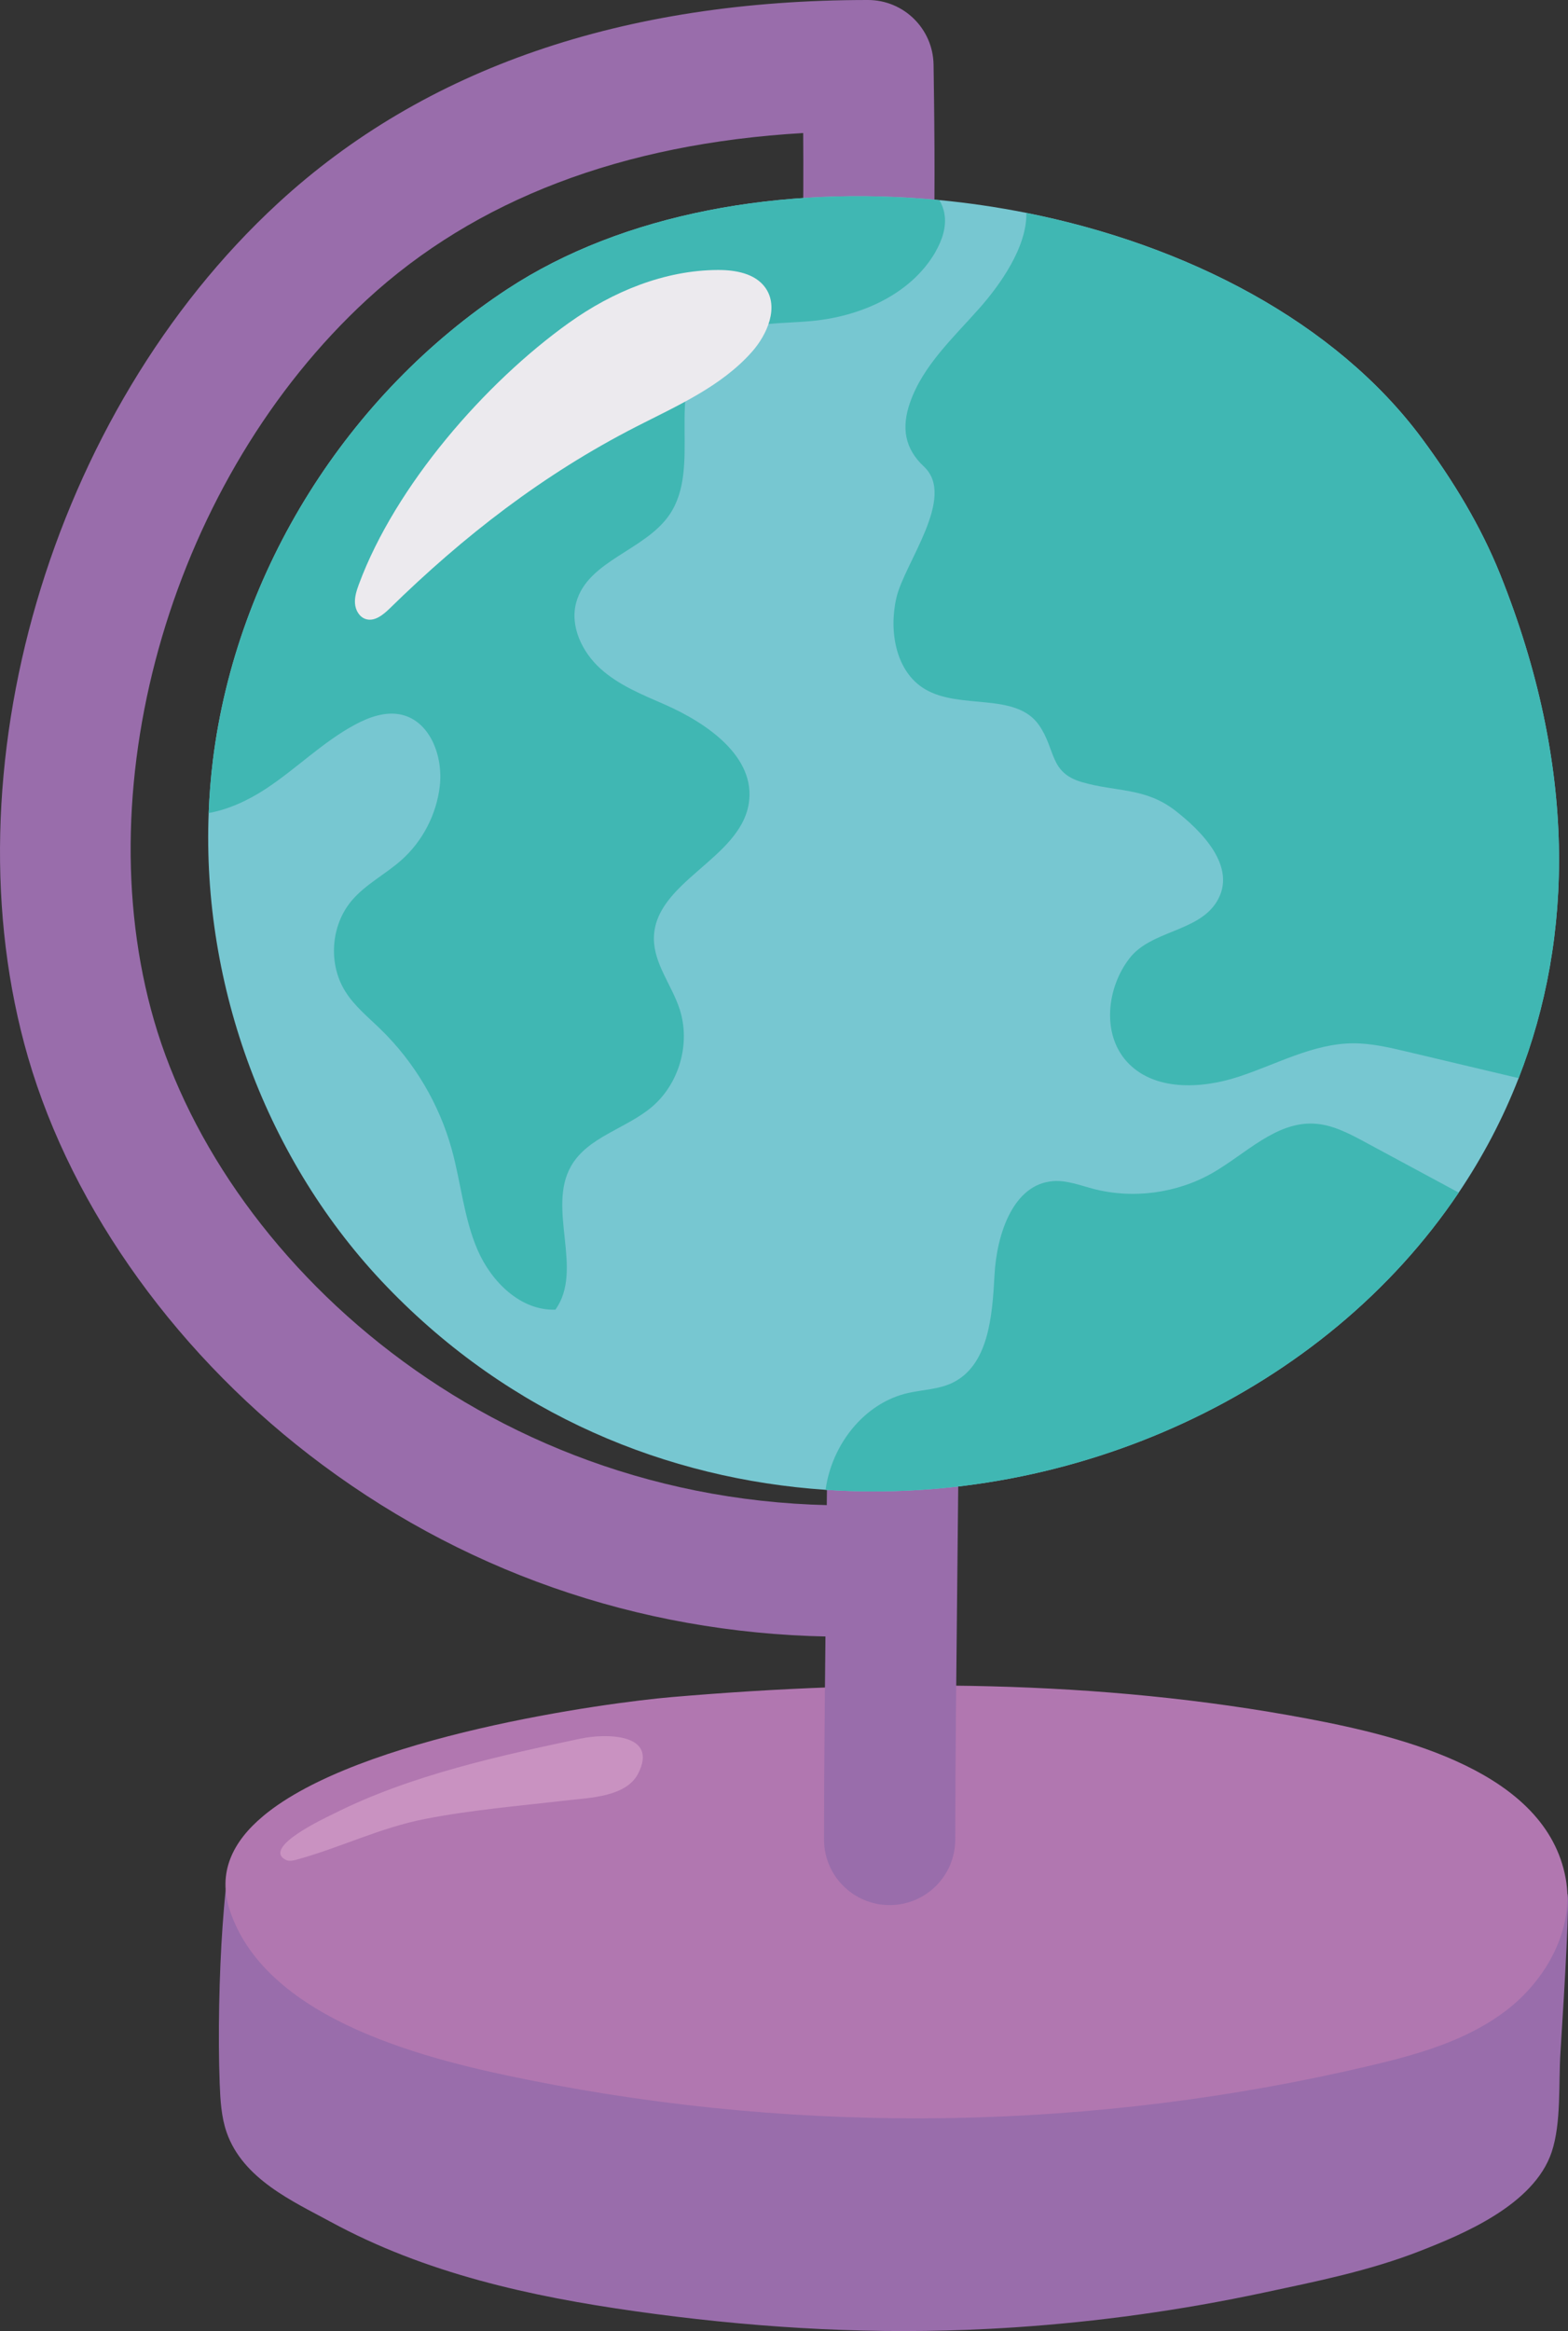 <?xml version="1.0" encoding="UTF-8"?>
<svg id="_图层_2" data-name="图层 2" xmlns="http://www.w3.org/2000/svg" viewBox="0 0 344.08 511.32">
  <rect x="0" y="0" width="344.08" height="511.32" fill="#333333" stroke="none"/>
  <g id="Layer_7" data-name="Layer 7">
    <g>
      <path d="M185.49,359.01c-41.87,0-81.36-12.93-114.7-37.67-31.33-23.23-54.88-55.82-64.63-89.4C-11.99,169.38,11.06,90.59,60.98,44.59,93.08,15,136.64,0,190.46,0c7.86,0,14.27,6.31,14.4,14.17.12,8.08.41,27.01,0,40.86-.24,7.95-6.88,14.2-14.83,13.95-7.95-.24-14.2-6.88-13.95-14.83.23-7.49.23-16.91.17-24.97-39.76,2.32-71.92,14.59-95.76,36.56-42.32,39-61.95,105.52-46.67,158.16,15.72,54.17,76.94,109.77,159.46,106.13,7.96-.36,14.66,5.8,15.02,13.75.35,7.94-5.8,14.67-13.75,15.02-3.03.13-6.05.2-9.05.2Z" style="fill: #996dab;"/>
      <path d="M342.43,450.1c.97-14.97,2.07-34.71,1.5-34.68-16.86.69-254.58-5.4-264.56-5.4-5.18,0-10.36-.04-15.54-.12-3.73-.06-7.58-.8-11.27.32-2.58.79-2.72,1.35-3.04,4.35-.28,2.64-.49,5.29-.68,7.94-.74,10.38-1.03,24.15-.63,34.54.14,3.62.35,7.3,1.51,10.64,3.56,10.3,14.64,15.21,22.75,19.62,20.95,11.4,44.02,16.42,66.86,19.65,24.17,3.42,48.49,5.03,72.87,4.09,3.54-.14,7.09-.32,10.63-.56,18.24-1.22,36.42-3.75,54.42-7.59,11.4-2.43,23.21-4.78,34.37-9.15,9.16-3.59,24.98-10.03,28.88-21.71,2.14-6.42,1.48-15.09,1.93-21.94Z" style="fill: #996dab;"/>
      <path d="M57.79,398.32c-6.81,5.66-10.09,12.5-7.35,20.74,8.14,24.47,44.37,32.93,65.59,37.18,60.81,12.19,124.14,11.13,184.56-3.12,10.61-2.5,21.43-5.55,30.12-12.27,8.7-6.72,14.89-17.95,12.85-28.9-4.33-23.32-35.67-31.01-56.56-34.95-45.92-8.67-93.2-8.71-139.65-4.74-14.29,1.22-68.58,8.59-89.57,26.06Z" style="fill: #b177b0;"/>
      <path d="M195.22,417.88c-7.95,0-14.4-6.44-14.4-14.4,0-15.97.26-39.83.48-60.89.19-17.28.36-33.61.36-42.5,0-7.95,6.45-14.4,14.4-14.4s14.4,6.45,14.4,14.4c0,9.05-.17,25.45-.36,42.81-.22,20.99-.48,44.77-.48,60.58,0,7.95-6.44,14.4-14.4,14.4Z" style="fill: #996dab;"/>
      <path d="M333.25,236.49c-3.47,8.93-7.9,17.31-13.15,25.1-29.55,43.97-84.65,68.86-138.93,65.2-34.74-2.34-69.15-16.36-96.3-44.58-26.38-27.4-40.57-65.92-39.08-103.88.15-3.87.45-7.74.93-11.6,5.18-41.59,29.56-80.3,64.61-103.32,25.42-16.7,60.35-22.81,94.81-19.52,6.38.61,12.76,1.55,19.07,2.8,35.21,7.02,67.89,23.95,86.81,49.48,6.86,9.26,12.92,19.2,17.21,29.9,16.8,41.93,16.11,79.45,4.01,110.42Z" style="fill: #77c7d1;"/>
      <path d="M205.3,55.23c-5.44,9.42-16.6,14.25-27.43,15.21-8.16.72-17.56.05-23.18,6.01-8.7,9.23-.64,25.87-7.73,36.38-5.36,7.95-18.01,10.09-20.52,19.34-1.41,5.21,1.3,10.85,5.3,14.48,4,3.63,9.13,5.7,14.09,7.87,9.39,4.11,20.06,11.53,18.49,21.68-1.91,12.27-20.73,17.2-20.83,29.62-.03,5.53,3.9,10.22,5.63,15.48,2.48,7.53-.05,16.44-6.13,21.55-5.65,4.75-14.04,6.53-17.69,12.96-5.33,9.37,2.85,22.7-3.42,31.46-7.61.27-14.03-6.08-17.07-13.07-3.02-6.97-3.65-14.75-5.68-22.09-2.75-9.95-8.21-19.16-15.63-26.36-2.7-2.64-5.71-5.05-7.71-8.25-3.81-6.03-3.22-14.51,1.39-19.95,3.02-3.58,7.39-5.76,10.89-8.88,4.67-4.14,7.73-10.06,8.44-16.27.74-6.4-2.03-14.06-8.28-15.6-3.49-.85-7.17.45-10.34,2.16-7.09,3.81-12.84,9.66-19.58,14.08-3.77,2.48-8.11,4.51-12.52,5.3.15-3.87.45-7.74.93-11.6,5.18-41.59,29.56-80.3,64.61-103.32,25.42-16.7,60.35-22.81,94.81-19.52.53.93.93,1.92,1.1,2.99.51,2.88-.51,5.81-1.95,8.33Z" style="fill: #40b7b3;"/>
      <path d="M333.25,236.49c-8.19-1.94-16.36-3.89-24.55-5.82-3.87-.91-7.81-1.84-11.79-1.82-8.77.05-16.78,4.61-25.11,7.33-8.34,2.74-18.76,3.15-24.6-3.39-5.42-6.08-4.34-16.08.62-22.54,4.7-6.16,15-5.79,19.13-12.38,4.82-7.71-3.55-15.8-9.07-20.08-6.65-5.13-12.99-4.03-20.52-6.25-7.09-2.09-5.63-7.02-9.31-12.41-5.09-7.42-17.31-3.36-25.05-7.95-6.45-3.81-7.98-12.73-6.3-20.04,1.74-7.61,13.21-22.09,6.06-28.78-4.24-3.97-4.99-8.54-3.07-14.04,2.85-8.19,9.56-14.28,15.29-20.78,4.32-4.88,10.4-13.28,10.24-20.83,35.21,7.02,67.89,23.95,86.81,49.48,6.86,9.26,12.92,19.2,17.21,29.9,16.8,41.93,16.11,79.45,4.01,110.42Z" style="fill: #40b7b3;"/>
      <path d="M320.1,261.59c-29.55,43.97-84.65,68.86-138.93,65.2,1.31-9.82,8.43-19.12,18.24-21.27,3.17-.7,6.53-.77,9.46-2.14,8.09-3.81,8.88-14.72,9.36-23.64.46-8.93,4.06-20.09,12.99-20.67,2.93-.18,5.76.93,8.61,1.68,8.75,2.3,18.39,1.02,26.25-3.47,7.29-4.19,13.89-11.25,22.28-10.81,3.98.21,7.65,2.14,11.15,4.03,6.86,3.7,13.74,7.41,20.6,11.1Z" style="fill: #40b7b3;"/>
      <path d="M127.5,381.35c5.17-1.1,17.11-1.29,12.54,7.67-2.61,5.12-10.62,5.32-15.61,5.89-10.38,1.2-20.81,2.07-31.08,4.06-9.94,1.92-18.74,6.35-28.35,8.97-.78.21-1.66.37-2.38-.02-5.07-2.79,8.91-9.23,10.56-10.06,17.05-8.59,37.03-12.85,54.32-16.52Z" style="fill: #c992c1;"/>
      <path d="M124.91,70.77c9.52-6.8,20.87-11.49,32.57-11.55,3.89-.02,8.25.74,10.49,3.92,2.97,4.24.45,10.18-2.98,14.05-6.75,7.62-16.43,11.82-25.49,16.46-20.3,10.4-37.75,23.92-53.97,39.8-1.45,1.42-3.35,2.96-5.28,2.34-1.4-.45-2.25-1.95-2.35-3.42-.11-1.46.37-2.9.88-4.28,8-21.52,27.55-44.06,46.15-57.34Z" style="fill: #eceaee;"/>
    </g>
  </g>
</svg>